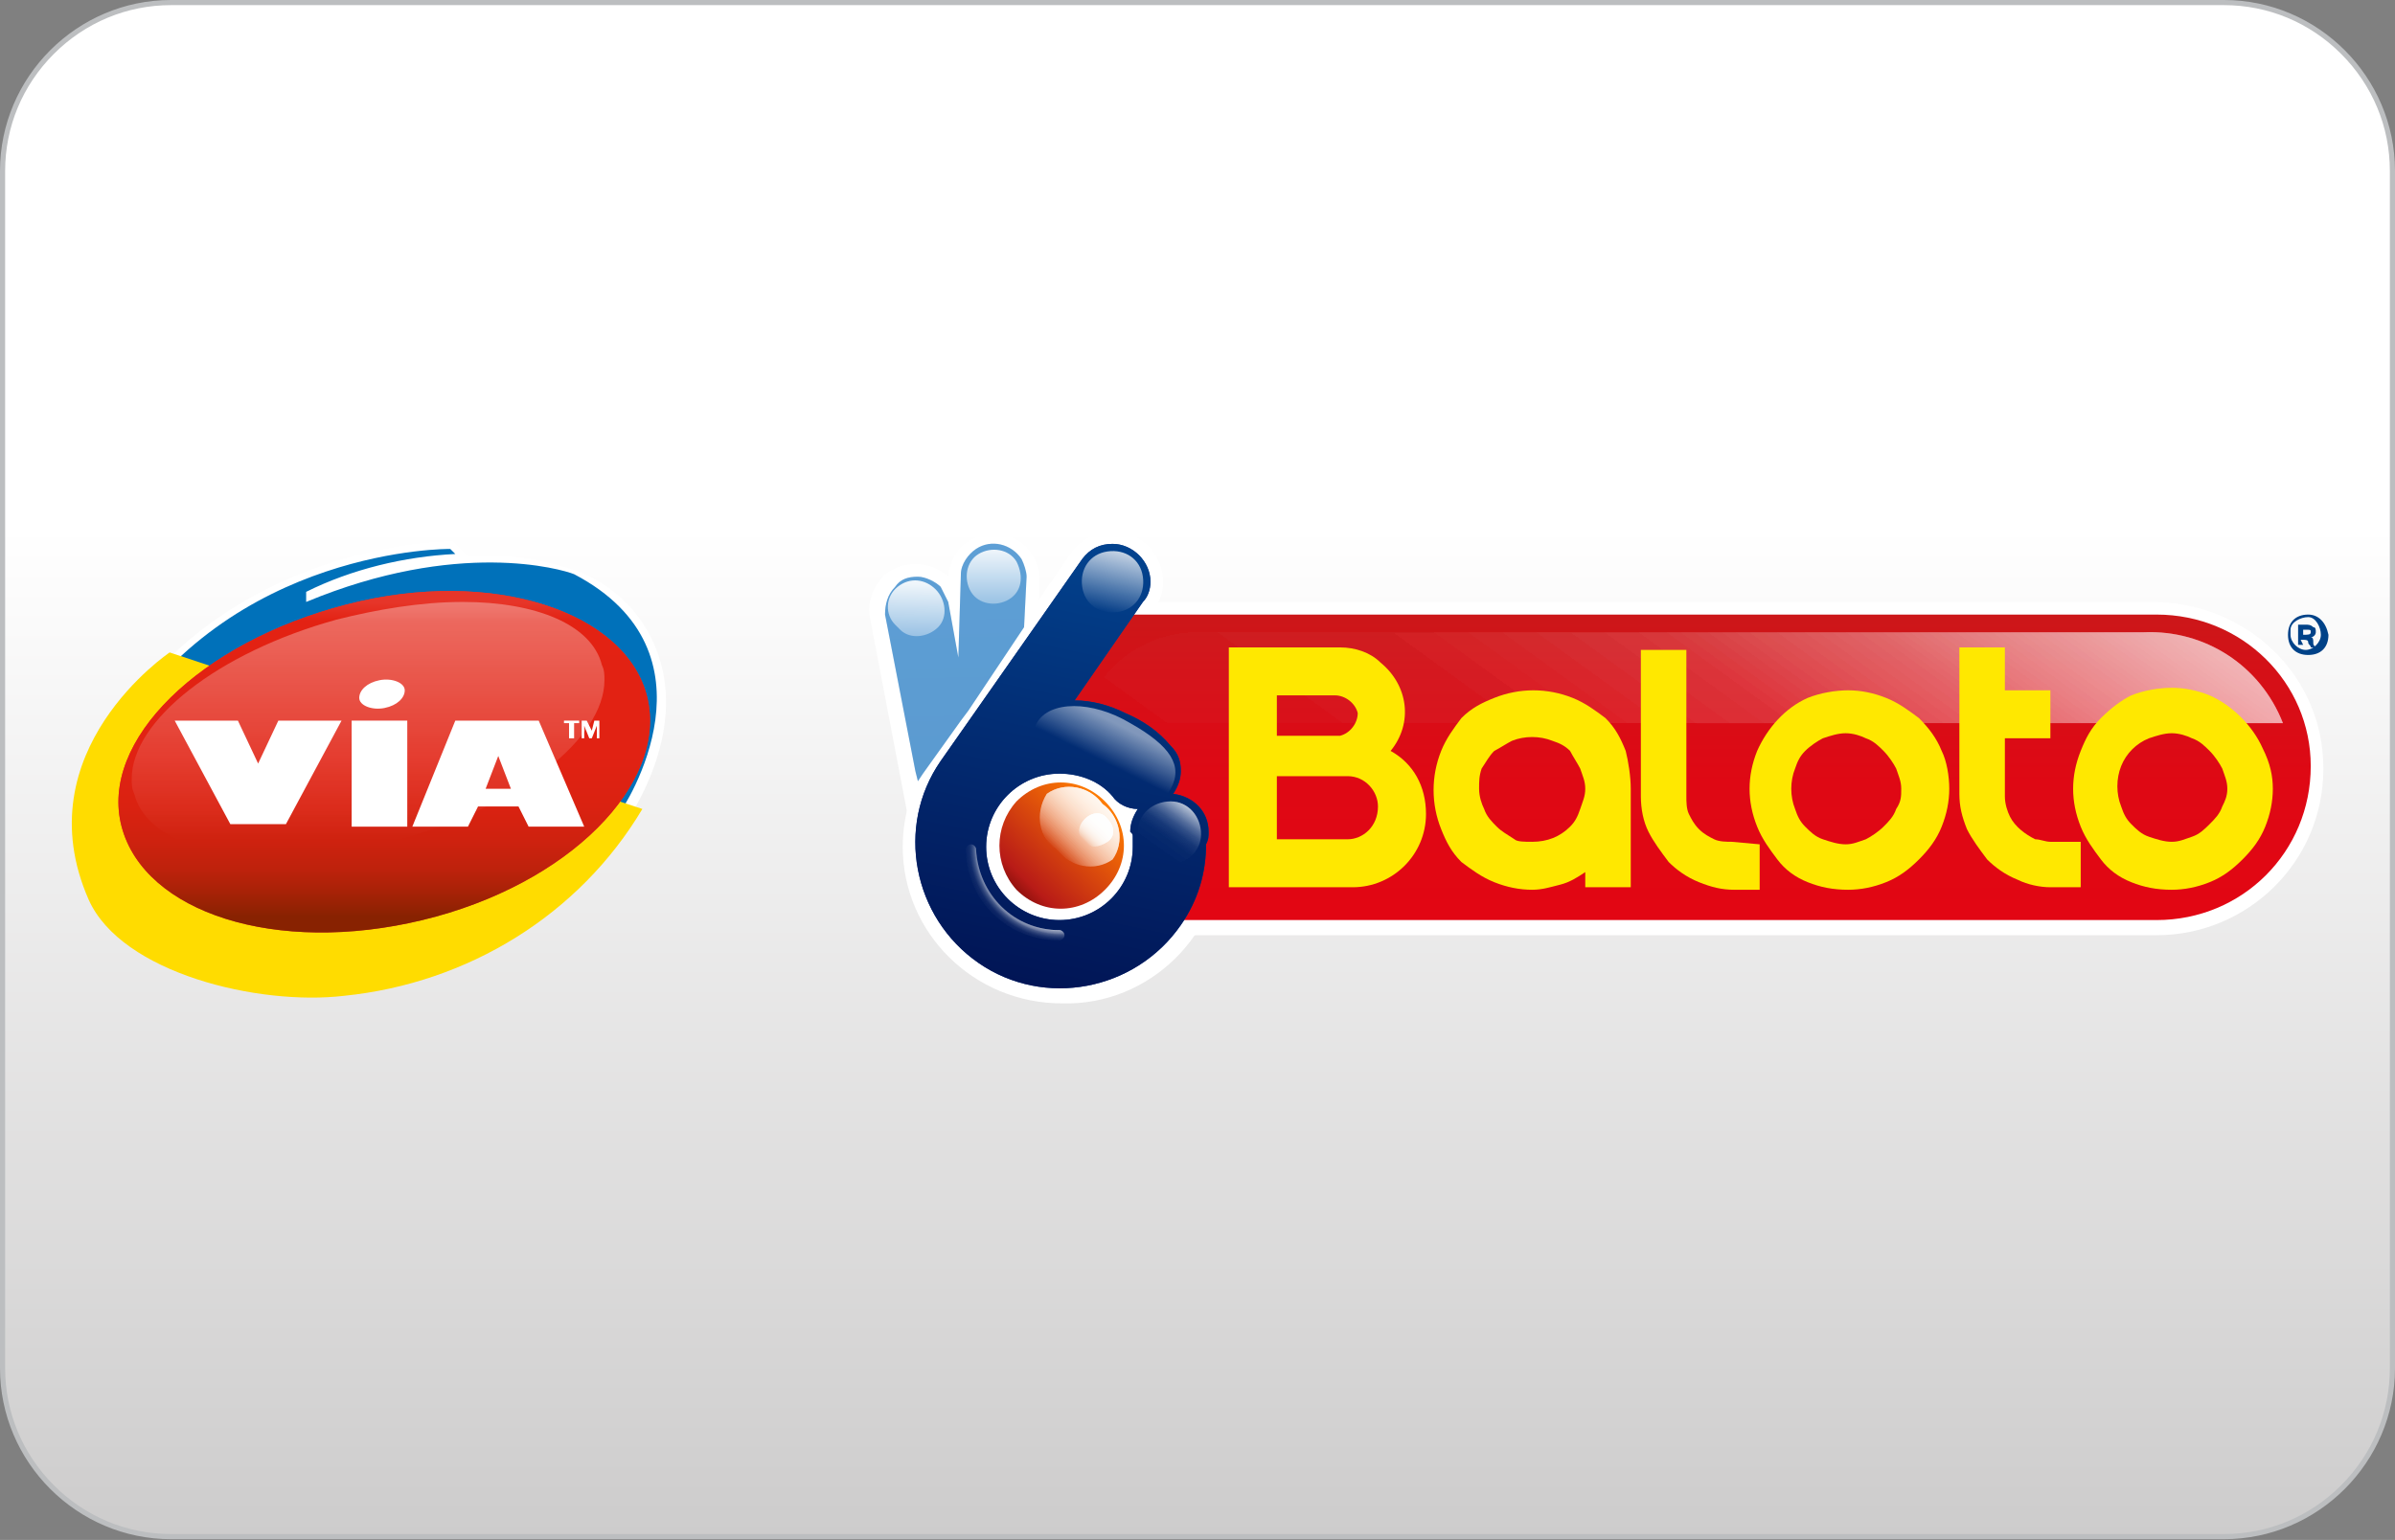 <svg width="667" height="429" viewBox="0 0 667 429" fill="none" xmlns="http://www.w3.org/2000/svg">
<rect x="0" y="0" width="667" height="429" fill="#808080" stroke="none"/>
<g clip-path="url(#clip0)">
<path d="M47.643 428.071C21.773 428.071 0.715 407.013 0.715 381.143V47.643C0.715 21.773 21.773 0.715 47.643 0.715H619.357C645.227 0.715 666.286 21.773 666.286 47.643V381.143C666.286 407.013 645.227 428.071 619.357 428.071H47.643Z" fill="url(#paint0_linear)"/>
<path d="M619.357 1.429C631.649 1.429 643.226 6.241 651.992 15.008C660.759 23.774 665.571 35.351 665.571 47.643V381.143C665.571 393.435 660.759 405.012 651.992 413.778C643.226 422.544 631.649 427.356 619.357 427.356H47.643C35.351 427.356 23.774 422.544 15.008 413.778C6.241 405.012 1.429 393.435 1.429 381.143V47.643C1.429 35.351 6.241 23.774 15.008 15.008C23.774 6.241 35.351 1.429 47.643 1.429H619.357ZM619.357 0H47.643C21.439 0 0 21.439 0 47.643V381.143C0 407.346 21.439 428.786 47.643 428.786H619.357C645.561 428.786 667 407.346 667 381.143V47.643C667 21.439 645.561 0 619.357 0Z" fill="#BCBEC0"/>
<path d="M81.745 276.71C78.929 276.71 76.817 276.71 74.001 276.006H73.297L69.777 271.083H69.073C66.961 271.083 64.849 270.38 62.737 270.38C44.433 266.863 31.761 259.126 26.833 247.17C17.681 228.18 30.353 204.97 30.353 204.266C62.737 151.516 123.281 150.813 125.393 150.813H126.097L126.801 151.516L130.321 155.033H134.545C143.697 154.33 152.849 156.44 161.297 159.253C173.265 164.176 181.713 174.023 184.529 186.683C189.457 208.486 173.969 229.586 173.969 229.586C152.849 259.126 118.353 276.71 81.745 276.71Z" fill="white"/>
<path d="M85.263 167.692V164.879C97.935 158.549 112.719 155.032 126.799 154.329L125.391 152.922C125.391 152.922 64.143 152.219 31.759 205.672C28.943 209.892 5.711 258.422 62.031 268.972C62.031 268.972 85.263 273.896 120.463 260.532L122.575 262.642C106.383 270.379 88.783 273.896 71.183 272.489L72.591 273.896C111.311 276.709 149.327 259.126 171.855 227.476C174.671 223.959 201.423 181.759 159.887 159.956C156.367 158.549 127.503 150.109 85.263 167.692Z" fill="#0071BA"/>
<path d="M178.896 225.366L47.248 181.759C47.248 181.759 6.416 209.189 24.72 250.686C33.872 271.083 71.888 280.226 95.824 277.413C130.32 273.896 161.296 254.906 178.896 225.366Z" fill="#FFDC00"/>
<path d="M180.303 194.42C185.935 218.334 158.479 246.467 117.647 256.314C76.815 266.16 40.207 254.204 33.871 230.29C27.535 206.377 55.695 178.947 96.527 168.397C137.359 157.847 174.671 170.507 180.303 194.42Z" fill="#E63529"/>
<path d="M180.303 194.42C185.935 218.334 158.479 246.467 117.647 256.314C76.815 266.16 40.207 254.204 33.871 230.29C27.535 206.377 55.695 178.947 96.527 168.397C137.359 157.847 174.671 170.507 180.303 194.42Z" fill="url(#paint1_linear)"/>
<g opacity="0.69">
<path opacity="0.69" d="M93.713 172.616C60.624 181.759 36.688 200.749 36.688 216.926C36.688 218.332 36.688 219.739 37.392 221.146C40.209 232.399 55.697 238.729 76.112 238.729H76.817C88.081 238.729 100.048 236.619 111.312 233.806C144.4 224.662 168.336 205.672 168.336 189.496C168.336 188.089 168.336 186.682 167.632 185.276C164.816 174.022 149.328 167.692 128.912 167.692C116.944 167.692 104.976 169.802 93.713 172.616Z" fill="url(#paint2_linear)"/>
</g>
<path d="M48.655 200.75H66.255L71.887 212.707L77.519 200.75H95.119L79.631 229.587H64.143L48.655 200.75Z" fill="white"/>
<path d="M113.423 200.75H97.935V230.29H113.423V200.75Z" fill="white"/>
<path d="M112.721 192.31C112.721 194.42 110.609 196.53 107.089 197.234C103.569 197.937 100.049 196.53 100.049 194.42C100.049 192.31 102.161 190.2 105.681 189.497C109.201 188.794 112.721 190.2 112.721 192.31Z" fill="white"/>
<path d="M150.031 200.75H126.799L114.831 230.29H130.319L133.135 224.663H144.399L147.215 230.29H162.703L150.031 200.75ZM135.247 219.74L138.767 210.597L142.287 219.74H135.247Z" fill="white"/>
<path d="M158.478 201.453H157.07V200.75H161.294V201.453H159.886V205.673H158.478V201.453Z" fill="white"/>
<path d="M161.999 200.75H163.407L164.815 203.563L165.519 200.75H166.927V205.673H166.223V202.157L164.815 205.673H164.111L162.703 202.157V205.673H161.999V200.75Z" fill="white"/>
<path d="M295.76 279.523C271.12 279.523 251.408 259.83 251.408 235.917C251.408 226.773 254.224 218.333 259.152 210.597L298.576 153.627C301.392 150.11 305.616 148 309.84 148C317.584 148 323.92 154.33 323.92 162.067C323.92 164.88 323.216 166.99 321.808 169.1L305.616 193.013C309.136 193.717 311.952 195.123 314.768 196.53C320.4 199.343 324.624 202.86 328.848 207.08C330.96 209.893 332.368 212.707 332.368 216.223C332.368 217.63 332.368 219.037 331.664 220.443C336.592 222.553 340.112 227.477 340.112 233.103C340.112 234.51 340.112 235.213 340.112 236.62V237.323C340.112 259.83 320.4 280.227 295.76 279.523ZM295.76 219.037C286.608 219.037 278.864 226.773 279.568 235.917C279.568 245.06 287.312 252.797 296.464 252.093C305.616 252.093 312.656 244.357 313.36 235.213C313.36 234.51 313.36 233.807 313.36 233.103C313.36 233.103 313.36 232.4 313.36 231.697C313.36 230.29 313.36 228.883 314.064 227.477C311.952 226.773 310.544 225.367 309.136 223.96C304.208 221.147 299.984 219.037 295.76 219.037Z" fill="white"/>
<path d="M250.705 216.224L242.257 171.914C241.553 167.694 242.961 164.177 245.777 160.66C247.889 158.55 251.409 157.144 254.929 157.144C258.449 157.144 261.969 158.55 264.081 160.66V159.957C264.785 156.44 266.193 152.924 269.713 150.814C271.825 149.407 273.937 148.704 276.753 148.704C280.977 148.704 285.201 150.814 287.313 154.33C288.721 156.44 289.424 158.55 289.424 160.66V161.364V176.134L288.721 177.54L269.713 204.267L264.081 211.3L253.521 230.994L250.705 216.224Z" fill="white"/>
<path d="M600.591 167.692H303.503L266.895 228.179L273.231 260.532H600.591C625.935 260.532 647.055 240.136 647.055 214.112C647.055 188.089 625.935 168.396 600.591 167.692ZM357.007 254.906C356.303 254.906 354.895 254.202 354.895 252.796C354.895 251.389 355.599 250.686 357.007 250.686C357.711 250.686 359.119 251.389 359.119 252.796C359.119 254.202 358.415 254.906 357.007 254.906ZM585.102 254.906C584.398 254.906 582.991 254.202 582.991 252.796C582.991 251.389 583.694 250.686 585.102 250.686C586.51 250.686 587.215 251.389 587.215 252.796C587.215 254.202 586.51 254.906 585.102 254.906Z" fill="white"/>
<path d="M600.591 171.209H305.615L270.415 228.179L276.047 256.312H600.591C624.527 256.312 643.535 237.322 643.535 213.409C643.535 190.199 624.527 171.209 600.591 171.209Z" fill="url(#paint3_linear)"/>
<path d="M635.791 201.454C629.455 185.277 613.967 175.431 597.071 176.134H335.183C318.991 175.431 304.911 185.981 301.391 201.454C301.391 201.454 635.791 201.454 635.791 201.454Z" fill="url(#paint4_linear)"/>
<path d="M635.791 201.454C629.455 185.277 613.967 175.431 597.071 176.134H335.183C318.991 175.431 304.911 185.981 301.391 201.454C301.391 201.454 635.791 201.454 635.791 201.454Z" fill="url(#paint5_linear)"/>
<path d="M635.791 201.454C629.455 185.277 613.967 175.431 597.071 176.134H335.183C318.991 175.431 304.911 185.981 301.391 201.454C301.391 201.454 635.791 201.454 635.791 201.454Z" fill="url(#paint6_linear)"/>
<path d="M635.791 201.454C629.455 185.277 613.967 175.431 597.071 176.134H335.183C318.991 175.431 304.911 185.981 301.391 201.454C301.391 201.454 635.791 201.454 635.791 201.454Z" fill="url(#paint7_linear)"/>
<path fill-rule="evenodd" clip-rule="evenodd" d="M272.528 235.213C272.528 221.85 283.792 210.596 297.168 210.596C310.544 210.596 321.808 221.85 321.808 235.213C321.808 248.576 310.544 259.83 297.168 259.83C283.792 259.83 272.528 248.576 272.528 235.213Z" fill="white"/>
<path fill-rule="evenodd" clip-rule="evenodd" d="M283.087 223.255C290.127 216.222 300.687 216.222 307.727 223.255C314.767 230.289 314.767 240.839 307.727 247.872C300.687 254.905 290.127 254.905 283.087 247.872C276.751 240.839 276.751 230.289 283.087 223.255Z" fill="url(#paint8_linear)"/>
<path d="M336.593 231.697C336.593 226.07 332.369 221.85 326.737 221.147C328.145 219.037 328.849 216.927 328.849 214.817C328.849 212.003 328.145 209.893 326.033 207.783C322.513 203.563 318.289 200.75 313.361 198.64C309.137 196.53 304.209 195.123 299.281 195.123L318.289 167.693C319.697 166.287 320.401 164.177 320.401 162.067C320.401 156.44 315.473 151.517 309.841 151.517C306.321 151.517 303.505 152.923 301.393 155.737L261.969 212.003C249.297 230.29 254.225 255.61 272.529 268.27C290.833 280.93 316.177 276.007 328.849 257.72C333.777 250.687 335.889 242.95 335.889 235.213C336.593 233.807 336.593 233.103 336.593 231.697ZM315.473 233.103C315.473 233.807 315.473 234.51 315.473 235.917C315.473 247.17 306.321 256.313 295.057 256.313C283.793 256.313 274.641 247.17 274.641 235.917C274.641 224.663 283.793 215.52 295.057 215.52C300.689 215.52 306.321 217.63 309.841 221.85C311.249 223.96 314.065 225.367 316.881 225.367C315.473 227.477 314.769 229.587 314.769 231.697C315.473 232.4 315.473 232.4 315.473 233.103Z" fill="#183C8A"/>
<path d="M336.593 231.697C336.593 226.07 332.369 221.85 326.737 221.147C328.145 219.037 328.849 216.927 328.849 214.817C328.849 212.003 328.145 209.893 326.033 207.783C322.513 203.563 318.289 200.75 313.361 198.64C309.137 196.53 304.209 195.123 299.281 195.123L318.289 167.693C319.697 166.287 320.401 164.177 320.401 162.067C320.401 156.44 315.473 151.517 309.841 151.517C306.321 151.517 303.505 152.923 301.393 155.737L261.969 212.003C249.297 230.29 254.225 255.61 272.529 268.27C290.833 280.93 316.177 276.007 328.849 257.72C333.777 250.687 335.889 242.95 335.889 235.213C336.593 233.807 336.593 233.103 336.593 231.697ZM315.473 233.103C315.473 233.807 315.473 234.51 315.473 235.917C315.473 247.17 306.321 256.313 295.057 256.313C283.793 256.313 274.641 247.17 274.641 235.917C274.641 224.663 283.793 215.52 295.057 215.52C300.689 215.52 306.321 217.63 309.841 221.85C311.249 223.96 314.065 225.367 316.881 225.367C315.473 227.477 314.769 229.587 314.769 231.697C315.473 232.4 315.473 232.4 315.473 233.103Z" fill="url(#paint9_linear)"/>
<path fill-rule="evenodd" clip-rule="evenodd" d="M291.535 221.146C296.463 217.629 303.503 219.036 307.023 223.959C311.951 227.476 313.359 234.509 309.839 239.433C304.911 242.949 297.871 241.543 294.351 236.619C289.423 233.806 288.015 226.773 291.535 221.146Z" fill="url(#paint10_linear)"/>
<path fill-rule="evenodd" clip-rule="evenodd" d="M302.095 228.179C304.207 226.069 307.023 226.069 308.431 228.179C310.543 230.289 310.543 233.103 308.431 234.509C306.319 235.916 303.503 236.619 302.095 234.509C299.983 233.103 299.983 230.289 302.095 228.179Z" fill="url(#paint11_linear)"/>
<path fill-rule="evenodd" clip-rule="evenodd" d="M291.535 221.146C296.463 217.629 303.503 219.036 307.023 223.959C311.951 227.476 313.359 234.509 309.839 239.433C304.911 242.949 297.871 241.543 294.351 236.619C289.423 233.806 288.015 226.773 291.535 221.146Z" fill="url(#paint12_linear)"/>
<path fill-rule="evenodd" clip-rule="evenodd" d="M302.095 228.179C304.207 226.069 307.023 226.069 308.431 228.179C310.543 230.289 310.543 233.103 308.431 234.509C306.319 235.916 303.503 236.619 302.095 234.509C299.983 233.103 299.983 230.289 302.095 228.179Z" fill="url(#paint13_linear)"/>
<path fill-rule="evenodd" clip-rule="evenodd" d="M302.095 228.179C304.207 226.069 307.023 226.069 308.431 228.179C310.543 230.289 310.543 233.103 308.431 234.509C306.319 235.916 303.503 236.619 302.095 234.509C299.983 233.103 299.983 230.289 302.095 228.179Z" fill="url(#paint14_linear)"/>
<path d="M285.904 160.659C285.904 159.252 285.2 157.142 284.496 155.735C281.68 151.515 276.047 150.109 271.823 152.922C269.711 154.329 267.6 157.142 267.6 159.955L266.896 183.165L264.08 167.692C263.376 166.285 262.672 164.879 261.968 163.472C260.56 162.065 257.743 160.659 255.631 160.659C252.815 160.659 250.704 161.362 249.296 163.472C247.184 165.582 246.479 168.395 246.479 171.209L254.928 214.816L255.631 217.629L257.039 215.519L267.6 200.749L269.711 197.935L285.2 174.725L285.904 160.659Z" fill="#69A1D6"/>
<g opacity="0.4">
<path opacity="0.4" d="M285.904 160.659C285.904 159.252 285.2 157.142 284.496 155.735C281.68 151.515 276.047 150.109 271.823 152.922C269.711 154.329 267.6 157.142 267.6 159.955L266.896 183.165L264.08 167.692C263.376 166.285 262.672 164.879 261.968 163.472C260.56 162.065 257.743 160.659 255.631 160.659C252.815 160.659 250.704 161.362 249.296 163.472C247.184 165.582 246.479 168.395 246.479 171.209L254.928 214.816L255.631 217.629L257.039 215.519L267.6 200.749L269.711 197.935L285.2 174.725L285.904 160.659Z" fill="url(#paint15_linear)"/>
</g>
<path fill-rule="evenodd" clip-rule="evenodd" d="M318.286 160.659C317.582 155.736 313.358 152.923 308.43 153.626C303.502 154.329 300.686 158.549 301.39 163.473C302.094 168.396 306.318 171.209 311.246 170.506C316.174 169.803 318.99 165.583 318.286 160.659Z" fill="url(#paint16_linear)"/>
<path fill-rule="evenodd" clip-rule="evenodd" d="M334.48 232.399C334.48 227.475 330.96 223.255 326.032 223.255C321.104 223.255 316.88 226.772 316.88 231.695C316.88 236.619 320.4 240.839 325.328 240.839C330.256 240.839 334.48 237.322 334.48 232.399Z" fill="url(#paint17_linear)"/>
<path fill-rule="evenodd" clip-rule="evenodd" d="M314.769 201.453C304.209 195.123 292.241 195.123 288.721 201.453C285.201 207.783 297.169 206.376 308.433 212.706C319.697 219.036 322.513 226.069 326.033 219.739C329.553 213.409 326.033 207.783 314.769 201.453Z" fill="url(#paint18_linear)"/>
<path fill-rule="evenodd" clip-rule="evenodd" d="M283.089 156.438C280.977 152.922 276.049 152.218 272.529 154.328C269.009 156.438 268.305 161.362 270.417 164.878C272.529 168.395 277.457 169.098 280.977 166.988C284.497 164.878 285.201 160.658 283.089 156.438C283.089 157.142 283.089 157.142 283.089 156.438Z" fill="url(#paint19_linear)"/>
<path fill-rule="evenodd" clip-rule="evenodd" d="M260.559 164.176C257.743 161.363 253.519 160.66 249.999 163.473C246.479 166.286 246.479 171.21 249.295 174.023C249.999 174.726 249.999 174.726 250.703 175.43C253.519 178.243 258.447 177.54 261.263 174.726C264.079 171.913 263.375 166.99 260.559 164.176Z" fill="url(#paint20_linear)"/>
<path fill-rule="evenodd" clip-rule="evenodd" d="M334.48 232.399C334.48 227.475 330.96 223.255 326.032 223.255C321.104 223.255 316.88 226.772 316.88 231.695C316.88 236.619 320.4 240.839 325.328 240.839C330.256 240.839 334.48 237.322 334.48 232.399Z" fill="url(#paint21_linear)"/>
<path d="M295.056 259.126C282.384 259.126 272.528 249.28 271.824 236.62C271.824 235.916 271.12 235.213 270.416 235.213C269.712 235.213 269.008 235.916 269.008 236.62C269.008 250.686 280.272 261.94 295.056 261.94C295.76 261.94 296.464 261.236 296.464 260.533C296.464 259.83 295.76 259.126 295.056 259.126Z" fill="url(#paint22_radial)"/>
<path d="M295.056 259.126C282.384 259.126 272.528 249.28 271.824 236.62C271.824 235.916 271.12 235.213 270.416 235.213C269.712 235.213 269.008 235.916 269.008 236.62C269.008 250.686 280.272 261.94 295.056 261.94C295.76 261.94 296.464 261.236 296.464 260.533C296.464 259.83 295.76 259.126 295.056 259.126Z" fill="url(#paint23_radial)"/>
<path fill-rule="evenodd" clip-rule="evenodd" d="M291.535 221.146C296.463 217.629 303.503 219.036 307.023 223.959C311.951 227.476 313.359 234.509 309.839 239.433C304.911 242.949 297.871 241.543 294.351 236.619C289.423 233.806 288.015 226.773 291.535 221.146Z" fill="url(#paint24_linear)"/>
<path fill-rule="evenodd" clip-rule="evenodd" d="M291.535 221.146C296.463 217.629 303.503 219.036 307.023 223.959C311.951 227.476 313.359 234.509 309.839 239.433C304.911 242.949 297.871 241.543 294.351 236.619C289.423 233.806 288.015 226.773 291.535 221.146Z" fill="url(#paint25_linear)"/>
<path fill-rule="evenodd" clip-rule="evenodd" d="M302.095 228.179C304.207 226.069 307.023 226.069 308.431 228.179C310.543 230.289 310.543 233.103 308.431 234.509C306.319 235.916 303.503 236.619 302.095 234.509C299.983 233.103 299.983 230.289 302.095 228.179Z" fill="url(#paint26_linear)"/>
<path fill-rule="evenodd" clip-rule="evenodd" d="M302.095 228.179C304.207 226.069 307.023 226.069 308.431 228.179C310.543 230.289 310.543 233.103 308.431 234.509C306.319 235.916 303.503 236.619 302.095 234.509C299.983 233.103 299.983 230.289 302.095 228.179Z" fill="url(#paint27_linear)"/>
<path fill-rule="evenodd" clip-rule="evenodd" d="M302.095 228.179C304.207 226.069 307.023 226.069 308.431 228.179C310.543 230.289 310.543 233.103 308.431 234.509C306.319 235.916 303.503 236.619 302.095 234.509C299.983 233.103 299.983 230.289 302.095 228.179Z" fill="url(#paint28_linear)"/>
<path fill-rule="evenodd" clip-rule="evenodd" d="M302.095 228.179C304.207 226.069 307.023 226.069 308.431 228.179C310.543 230.289 310.543 233.103 308.431 234.509C306.319 235.916 303.503 236.619 302.095 234.509C299.983 233.103 299.983 230.289 302.095 228.179Z" fill="url(#paint29_linear)"/>
<path d="M454.161 219.739V247.169H441.489V242.949C439.377 244.356 437.265 245.762 434.449 246.466C431.633 247.169 429.521 247.872 426.705 247.872C423.185 247.872 419.665 247.169 416.145 245.762C412.625 244.356 409.809 242.246 406.993 240.136C404.177 237.322 402.769 234.509 401.361 230.992C398.545 223.959 398.545 216.222 401.361 209.189C402.769 205.672 404.881 202.859 406.993 200.046C409.809 197.232 412.625 195.826 416.145 194.419C423.185 191.606 430.929 191.606 437.969 194.419C441.489 195.826 444.305 197.936 447.121 200.046C449.937 202.859 451.345 205.672 452.753 209.189C453.457 212.002 454.161 216.222 454.161 219.739ZM426.705 234.509C430.929 234.509 434.449 233.102 437.265 230.289C438.673 228.882 439.377 227.476 440.081 225.366C440.785 223.256 441.489 221.849 441.489 219.739C441.489 217.629 440.785 216.222 440.081 214.112C439.377 212.706 437.969 210.596 437.265 209.189C435.857 207.782 434.449 207.079 432.337 206.376C428.817 204.969 424.593 204.969 421.073 206.376C419.665 207.079 417.553 208.486 416.145 209.189C414.737 210.596 414.033 212.002 412.625 214.112C411.921 216.222 411.921 217.629 411.921 219.739C411.921 221.849 412.625 223.959 413.329 225.366C414.033 227.476 415.441 228.882 416.849 230.289C418.257 231.696 419.665 232.399 421.777 233.806C422.481 234.509 424.593 234.509 426.705 234.509Z" fill="#FFE800"/>
<path d="M542.865 219.739C542.865 223.256 542.161 226.772 540.753 230.289C539.345 233.806 537.233 236.619 534.417 239.432C531.601 242.246 528.785 244.356 525.265 245.762C521.745 247.169 518.225 247.872 514.705 247.872C510.481 247.872 506.961 247.169 503.441 245.762C499.921 244.356 497.105 242.246 494.993 239.432C492.881 236.619 490.769 233.806 489.361 230.289C486.545 223.256 486.545 216.222 489.361 209.189C492.177 202.859 497.105 197.232 503.441 194.419C506.961 193.012 511.185 192.309 514.705 192.309C518.225 192.309 521.745 193.012 525.265 194.419C528.785 195.826 531.601 197.936 534.417 200.046C537.233 202.859 539.345 205.672 540.753 209.189C542.161 212.002 542.865 216.222 542.865 219.739ZM529.489 219.739C529.489 217.629 528.785 216.222 528.081 214.112C527.377 212.706 525.969 210.596 524.561 209.189C523.153 207.782 521.745 206.376 519.633 205.672C518.225 204.969 516.113 204.266 514.001 204.266C511.889 204.266 509.777 204.969 507.665 205.672C506.257 206.376 504.145 207.782 502.737 209.189C501.329 210.596 500.625 212.002 499.921 214.112C498.513 217.629 498.513 221.849 499.921 225.366C500.625 227.476 501.329 228.882 502.737 230.289C504.145 231.696 505.553 233.102 507.665 233.806C509.777 234.509 511.889 235.212 514.001 235.212C516.113 235.212 517.521 234.509 519.633 233.806C521.041 233.102 523.153 231.696 524.561 230.289C525.969 228.882 527.377 227.476 528.081 225.366C529.489 223.256 529.489 221.849 529.489 219.739Z" fill="#FFE800"/>
<path d="M632.976 219.739C632.976 223.255 632.272 226.772 630.864 230.289C629.456 233.805 627.344 236.619 624.528 239.432C621.712 242.245 618.896 244.355 615.376 245.762C611.856 247.169 608.336 247.872 604.816 247.872C600.592 247.872 597.072 247.169 593.552 245.762C590.032 244.355 587.216 242.245 585.104 239.432C582.992 236.619 580.88 233.805 579.472 230.289C576.656 223.255 576.656 216.222 579.472 209.189C580.88 205.672 582.288 202.859 585.104 200.045C587.92 197.232 590.736 195.122 593.552 193.715C597.072 192.309 601.296 191.605 604.816 191.605C608.336 191.605 611.856 192.309 615.376 193.715C621.712 196.529 627.344 202.155 630.16 208.485C632.272 212.705 632.976 216.222 632.976 219.739ZM620.304 219.739C620.304 217.629 619.6 216.222 618.896 214.112C618.192 212.705 616.784 210.595 615.376 209.189C613.968 207.782 612.56 206.375 610.448 205.672C609.04 204.969 606.928 204.265 604.816 204.265C602.704 204.265 600.592 204.969 598.48 205.672C594.96 207.079 592.144 209.892 590.736 213.409C589.328 216.925 589.328 221.145 590.736 224.662C591.44 226.772 592.144 228.179 593.552 229.585C594.96 230.992 596.368 232.399 598.48 233.102C600.592 233.805 602.704 234.509 604.816 234.509C606.928 234.509 608.336 233.805 610.448 233.102C612.56 232.399 613.968 230.992 615.376 229.585C616.784 228.179 618.192 226.772 618.896 224.662C619.6 223.255 620.304 221.849 620.304 219.739Z" fill="#FFE800"/>
<path d="M482.319 234.509C480.911 234.509 478.799 234.509 477.391 233.805C475.983 233.102 474.575 232.399 473.167 230.992C471.759 229.585 471.055 228.179 470.351 226.772C469.647 225.365 469.647 223.255 469.647 221.849V181.055H456.975V221.849C456.975 225.365 457.679 228.882 459.087 231.695C460.495 234.509 462.607 237.322 464.719 240.135C466.831 242.245 469.647 244.355 473.167 245.762C476.687 247.169 479.503 247.872 483.023 247.872H490.063V235.212L482.319 234.509Z" fill="#FFE800"/>
<path d="M571.024 204.971V192.311H558.352V180.354H545.68V221.147C545.68 224.664 546.384 227.477 547.792 230.994C549.2 233.807 551.312 236.621 553.424 239.434C555.536 241.544 558.352 243.654 561.872 245.061C564.688 246.467 568.208 247.171 571.024 247.171H579.472V234.511H571.024C569.616 234.511 568.208 233.807 566.8 233.807C563.984 232.401 561.168 230.291 559.76 227.477C559.056 226.071 558.352 223.961 558.352 221.851V205.674H571.024V204.971Z" fill="#FFE800"/>
<path d="M387.28 209.191C393.616 201.454 392.208 190.904 384.464 184.574C381.648 181.761 377.424 180.354 373.2 180.354H342.224V247.171H376.72C387.984 247.171 397.136 238.027 397.136 226.774C397.136 219.037 393.616 212.707 387.28 209.191ZM355.6 193.717H371.792C374.608 193.717 377.424 195.827 378.128 198.641C378.128 201.454 376.016 204.267 373.2 204.971C372.496 204.971 372.496 204.971 371.792 204.971H355.6V193.717ZM375.312 233.807H355.6V216.224H375.312C380.24 216.224 383.76 220.444 383.76 224.664C383.76 230.291 379.536 233.807 375.312 233.807Z" fill="#FFE800"/>
<path d="M648.464 176.836C648.464 180.352 646.352 182.462 642.832 182.462C639.312 182.462 637.2 180.352 637.2 176.836C637.2 173.319 639.312 171.209 642.832 171.209C645.648 171.209 647.76 173.319 648.464 176.836ZM637.904 176.836C637.904 178.946 640.016 181.056 642.128 181.056C644.24 181.056 646.352 178.946 646.352 176.836C646.352 174.726 644.944 171.912 642.832 171.912C640.72 171.912 637.904 173.319 637.904 175.429C637.904 176.132 637.904 176.132 637.904 176.836ZM641.424 179.649H640.016V174.022H642.128C642.832 174.022 643.536 174.022 644.24 174.726C644.944 174.726 644.944 175.429 644.944 176.132C644.944 176.836 644.24 177.539 643.536 177.539C644.24 177.539 644.24 178.242 644.24 178.946C644.24 179.649 644.24 179.649 644.944 180.352H643.536C643.536 179.649 642.832 179.649 642.832 178.946C642.832 178.242 642.128 178.242 641.424 178.242H640.72L641.424 179.649ZM641.424 176.836C642.832 176.836 643.536 176.836 643.536 176.132C643.536 175.429 643.536 175.429 642.128 175.429H641.424V176.836Z" fill="#004288"/>
</g>
<defs>
<linearGradient id="paint0_linear" x1="333.5" y1="428.071" x2="333.5" y2="0.715" gradientUnits="userSpaceOnUse">
<stop stop-color="#CDCCCC"/>
<stop offset="0.658" stop-color="white"/>
</linearGradient>
<linearGradient id="paint1_linear" x1="107.007" y1="167.834" x2="107.007" y2="255.259" gradientUnits="userSpaceOnUse">
<stop stop-color="#E63529"/>
<stop offset="0.06" stop-color="#E32213"/>
<stop offset="0.49" stop-color="#E12213"/>
<stop offset="0.65" stop-color="#DA2211"/>
<stop offset="0.76" stop-color="#CE220F"/>
<stop offset="0.85" stop-color="#BE220C"/>
<stop offset="0.92" stop-color="#A82207"/>
<stop offset="0.99" stop-color="#8D2202"/>
<stop offset="1" stop-color="#882201"/>
</linearGradient>
<linearGradient id="paint2_linear" x1="102.512" y1="170.365" x2="102.512" y2="233.946" gradientUnits="userSpaceOnUse">
<stop stop-color="white" stop-opacity="0.7"/>
<stop offset="0.113" stop-color="white" stop-opacity="0.621"/>
<stop offset="1" stop-color="white" stop-opacity="0"/>
</linearGradient>
<linearGradient id="paint3_linear" x1="456.975" y1="171.35" x2="456.975" y2="256.875" gradientUnits="userSpaceOnUse">
<stop stop-color="#CC1719"/>
<stop offset="0.19" stop-color="#D51017"/>
<stop offset="0.55" stop-color="#DF0814"/>
<stop offset="1" stop-color="#E20613"/>
</linearGradient>
<linearGradient id="paint4_linear" x1="529.015" y1="116.097" x2="409.692" y2="280.551" gradientUnits="userSpaceOnUse">
<stop stop-color="white" stop-opacity="0.25"/>
<stop offset="0.11" stop-color="white" stop-opacity="0.18"/>
<stop offset="0.26" stop-color="white" stop-opacity="0.1"/>
<stop offset="0.43" stop-color="white" stop-opacity="0.04"/>
<stop offset="0.64" stop-color="white" stop-opacity="0.01"/>
<stop offset="1" stop-color="white" stop-opacity="0"/>
</linearGradient>
<linearGradient id="paint5_linear" x1="529.015" y1="116.097" x2="409.692" y2="280.551" gradientUnits="userSpaceOnUse">
<stop stop-color="white" stop-opacity="0.25"/>
<stop offset="0.11" stop-color="white" stop-opacity="0.18"/>
<stop offset="0.26" stop-color="white" stop-opacity="0.1"/>
<stop offset="0.43" stop-color="white" stop-opacity="0.04"/>
<stop offset="0.64" stop-color="white" stop-opacity="0.01"/>
<stop offset="1" stop-color="white" stop-opacity="0"/>
</linearGradient>
<linearGradient id="paint6_linear" x1="529.015" y1="116.097" x2="409.692" y2="280.551" gradientUnits="userSpaceOnUse">
<stop stop-color="white" stop-opacity="0.25"/>
<stop offset="0.11" stop-color="white" stop-opacity="0.18"/>
<stop offset="0.26" stop-color="white" stop-opacity="0.1"/>
<stop offset="0.43" stop-color="white" stop-opacity="0.04"/>
<stop offset="0.64" stop-color="white" stop-opacity="0.01"/>
<stop offset="1" stop-color="white" stop-opacity="0"/>
</linearGradient>
<linearGradient id="paint7_linear" x1="529.015" y1="116.097" x2="409.692" y2="280.551" gradientUnits="userSpaceOnUse">
<stop stop-color="white" stop-opacity="0.25"/>
<stop offset="0.11" stop-color="white" stop-opacity="0.18"/>
<stop offset="0.26" stop-color="white" stop-opacity="0.1"/>
<stop offset="0.43" stop-color="white" stop-opacity="0.04"/>
<stop offset="0.64" stop-color="white" stop-opacity="0.01"/>
<stop offset="1" stop-color="white" stop-opacity="0"/>
</linearGradient>
<linearGradient id="paint8_linear" x1="307.777" y1="222.855" x2="281.403" y2="250.008" gradientUnits="userSpaceOnUse">
<stop stop-color="#FF7D01"/>
<stop offset="0.83" stop-color="#B81B17"/>
<stop offset="1" stop-color="#790C09"/>
</linearGradient>
<linearGradient id="paint9_linear" x1="313.534" y1="148.7" x2="281.912" y2="299.426" gradientUnits="userSpaceOnUse">
<stop stop-color="#024490"/>
<stop offset="0.386" stop-color="#022D74"/>
<stop offset="1" stop-color="#010C4A"/>
</linearGradient>
<linearGradient id="paint10_linear" x1="306.989" y1="223.993" x2="293.959" y2="237.035" gradientUnits="userSpaceOnUse">
<stop stop-color="white" stop-opacity="0.5"/>
<stop offset="1" stop-color="white" stop-opacity="0"/>
</linearGradient>
<linearGradient id="paint11_linear" x1="308.602" y1="228.062" x2="302.187" y2="234.483" gradientUnits="userSpaceOnUse">
<stop stop-color="white" stop-opacity="0.5"/>
<stop offset="1" stop-color="white" stop-opacity="0"/>
</linearGradient>
<linearGradient id="paint12_linear" x1="306.989" y1="223.993" x2="293.959" y2="237.035" gradientUnits="userSpaceOnUse">
<stop stop-color="white" stop-opacity="0.5"/>
<stop offset="1" stop-color="white" stop-opacity="0"/>
</linearGradient>
<linearGradient id="paint13_linear" x1="308.602" y1="228.062" x2="302.187" y2="234.483" gradientUnits="userSpaceOnUse">
<stop stop-color="white" stop-opacity="0.5"/>
<stop offset="1" stop-color="white" stop-opacity="0"/>
</linearGradient>
<linearGradient id="paint14_linear" x1="308.602" y1="228.062" x2="302.187" y2="234.483" gradientUnits="userSpaceOnUse">
<stop stop-color="white" stop-opacity="0.5"/>
<stop offset="1" stop-color="white" stop-opacity="0"/>
</linearGradient>
<linearGradient id="paint15_linear" x1="265.493" y1="136.963" x2="267.752" y2="230.783" gradientUnits="userSpaceOnUse">
<stop stop-color="#289ED9"/>
<stop offset="1" stop-color="#0E72A8"/>
</linearGradient>
<linearGradient id="paint16_linear" x1="312.531" y1="150.659" x2="307.826" y2="170.63" gradientUnits="userSpaceOnUse">
<stop stop-color="white" stop-opacity="0.9"/>
<stop offset="0.146" stop-color="white" stop-opacity="0.769"/>
<stop offset="1" stop-color="white" stop-opacity="0"/>
</linearGradient>
<linearGradient id="paint17_linear" x1="332.804" y1="222.212" x2="322.435" y2="236.85" gradientUnits="userSpaceOnUse">
<stop stop-color="white" stop-opacity="0.9"/>
<stop offset="0.07" stop-color="white" stop-opacity="0.72"/>
<stop offset="0.14" stop-color="white" stop-opacity="0.55"/>
<stop offset="0.22" stop-color="white" stop-opacity="0.4"/>
<stop offset="0.31" stop-color="white" stop-opacity="0.28"/>
<stop offset="0.4" stop-color="white" stop-opacity="0.18"/>
<stop offset="0.5" stop-color="white" stop-opacity="0.1"/>
<stop offset="0.62" stop-color="white" stop-opacity="0.04"/>
<stop offset="0.76" stop-color="white" stop-opacity="0.01"/>
<stop offset="1" stop-color="white" stop-opacity="0"/>
</linearGradient>
<linearGradient id="paint18_linear" x1="311.668" y1="202.026" x2="306.773" y2="211.827" gradientUnits="userSpaceOnUse">
<stop stop-color="white" stop-opacity="0.5"/>
<stop offset="1" stop-color="white" stop-opacity="0"/>
</linearGradient>
<linearGradient id="paint19_linear" x1="276.753" y1="153.104" x2="276.753" y2="178.819" gradientUnits="userSpaceOnUse">
<stop stop-color="white" stop-opacity="0.9"/>
<stop offset="0.146" stop-color="white" stop-opacity="0.769"/>
<stop offset="1" stop-color="white" stop-opacity="0"/>
</linearGradient>
<linearGradient id="paint20_linear" x1="255.309" y1="162.69" x2="254.773" y2="187.604" gradientUnits="userSpaceOnUse">
<stop stop-color="white" stop-opacity="0.9"/>
<stop offset="0.146" stop-color="white" stop-opacity="0.769"/>
<stop offset="1" stop-color="white" stop-opacity="0"/>
</linearGradient>
<linearGradient id="paint21_linear" x1="332.804" y1="222.212" x2="322.435" y2="236.85" gradientUnits="userSpaceOnUse">
<stop stop-color="white" stop-opacity="0.9"/>
<stop offset="0.07" stop-color="white" stop-opacity="0.72"/>
<stop offset="0.14" stop-color="white" stop-opacity="0.55"/>
<stop offset="0.22" stop-color="white" stop-opacity="0.4"/>
<stop offset="0.31" stop-color="white" stop-opacity="0.28"/>
<stop offset="0.4" stop-color="white" stop-opacity="0.18"/>
<stop offset="0.5" stop-color="white" stop-opacity="0.1"/>
<stop offset="0.62" stop-color="white" stop-opacity="0.04"/>
<stop offset="0.76" stop-color="white" stop-opacity="0.01"/>
<stop offset="1" stop-color="white" stop-opacity="0"/>
</linearGradient>
<radialGradient id="paint22_radial" cx="0" cy="0" r="1" gradientUnits="userSpaceOnUse" gradientTransform="translate(295.619 236.127) scale(31.962 31.931)">
<stop offset="0.7" stop-color="white" stop-opacity="0.78"/>
<stop offset="0.71" stop-color="white" stop-opacity="0.61"/>
<stop offset="0.72" stop-color="white" stop-opacity="0.47"/>
<stop offset="0.73" stop-color="white" stop-opacity="0.34"/>
<stop offset="0.75" stop-color="white" stop-opacity="0.23"/>
<stop offset="0.76" stop-color="white" stop-opacity="0.15"/>
<stop offset="0.78" stop-color="white" stop-opacity="0.08"/>
<stop offset="0.8" stop-color="white" stop-opacity="0.03"/>
<stop offset="0.83" stop-color="white" stop-opacity="0.01"/>
<stop offset="0.91" stop-color="white" stop-opacity="0"/>
</radialGradient>
<radialGradient id="paint23_radial" cx="0" cy="0" r="1" gradientUnits="userSpaceOnUse" gradientTransform="translate(295.619 236.127) scale(31.962 31.931)">
<stop offset="0.7" stop-color="white" stop-opacity="0.78"/>
<stop offset="0.71" stop-color="white" stop-opacity="0.61"/>
<stop offset="0.72" stop-color="white" stop-opacity="0.47"/>
<stop offset="0.73" stop-color="white" stop-opacity="0.34"/>
<stop offset="0.75" stop-color="white" stop-opacity="0.23"/>
<stop offset="0.76" stop-color="white" stop-opacity="0.15"/>
<stop offset="0.78" stop-color="white" stop-opacity="0.08"/>
<stop offset="0.8" stop-color="white" stop-opacity="0.03"/>
<stop offset="0.83" stop-color="white" stop-opacity="0.01"/>
<stop offset="0.91" stop-color="white" stop-opacity="0"/>
</radialGradient>
<linearGradient id="paint24_linear" x1="306.989" y1="223.993" x2="293.959" y2="237.035" gradientUnits="userSpaceOnUse">
<stop stop-color="white" stop-opacity="0.5"/>
<stop offset="1" stop-color="white" stop-opacity="0"/>
</linearGradient>
<linearGradient id="paint25_linear" x1="306.989" y1="223.993" x2="293.959" y2="237.035" gradientUnits="userSpaceOnUse">
<stop stop-color="white" stop-opacity="0.5"/>
<stop offset="1" stop-color="white" stop-opacity="0"/>
</linearGradient>
<linearGradient id="paint26_linear" x1="308.602" y1="228.062" x2="302.187" y2="234.483" gradientUnits="userSpaceOnUse">
<stop stop-color="white" stop-opacity="0.5"/>
<stop offset="1" stop-color="white" stop-opacity="0"/>
</linearGradient>
<linearGradient id="paint27_linear" x1="308.602" y1="228.062" x2="302.187" y2="234.483" gradientUnits="userSpaceOnUse">
<stop stop-color="white" stop-opacity="0.5"/>
<stop offset="1" stop-color="white" stop-opacity="0"/>
</linearGradient>
<linearGradient id="paint28_linear" x1="308.602" y1="228.062" x2="302.187" y2="234.483" gradientUnits="userSpaceOnUse">
<stop stop-color="white" stop-opacity="0.5"/>
<stop offset="1" stop-color="white" stop-opacity="0"/>
</linearGradient>
<linearGradient id="paint29_linear" x1="308.602" y1="228.062" x2="302.187" y2="234.483" gradientUnits="userSpaceOnUse">
<stop stop-color="white" stop-opacity="0.5"/>
<stop offset="1" stop-color="white" stop-opacity="0"/>
</linearGradient>
<clipPath id="clip0">
<rect width="667" height="428.786" fill="white"/>
</clipPath>
</defs>
</svg>

